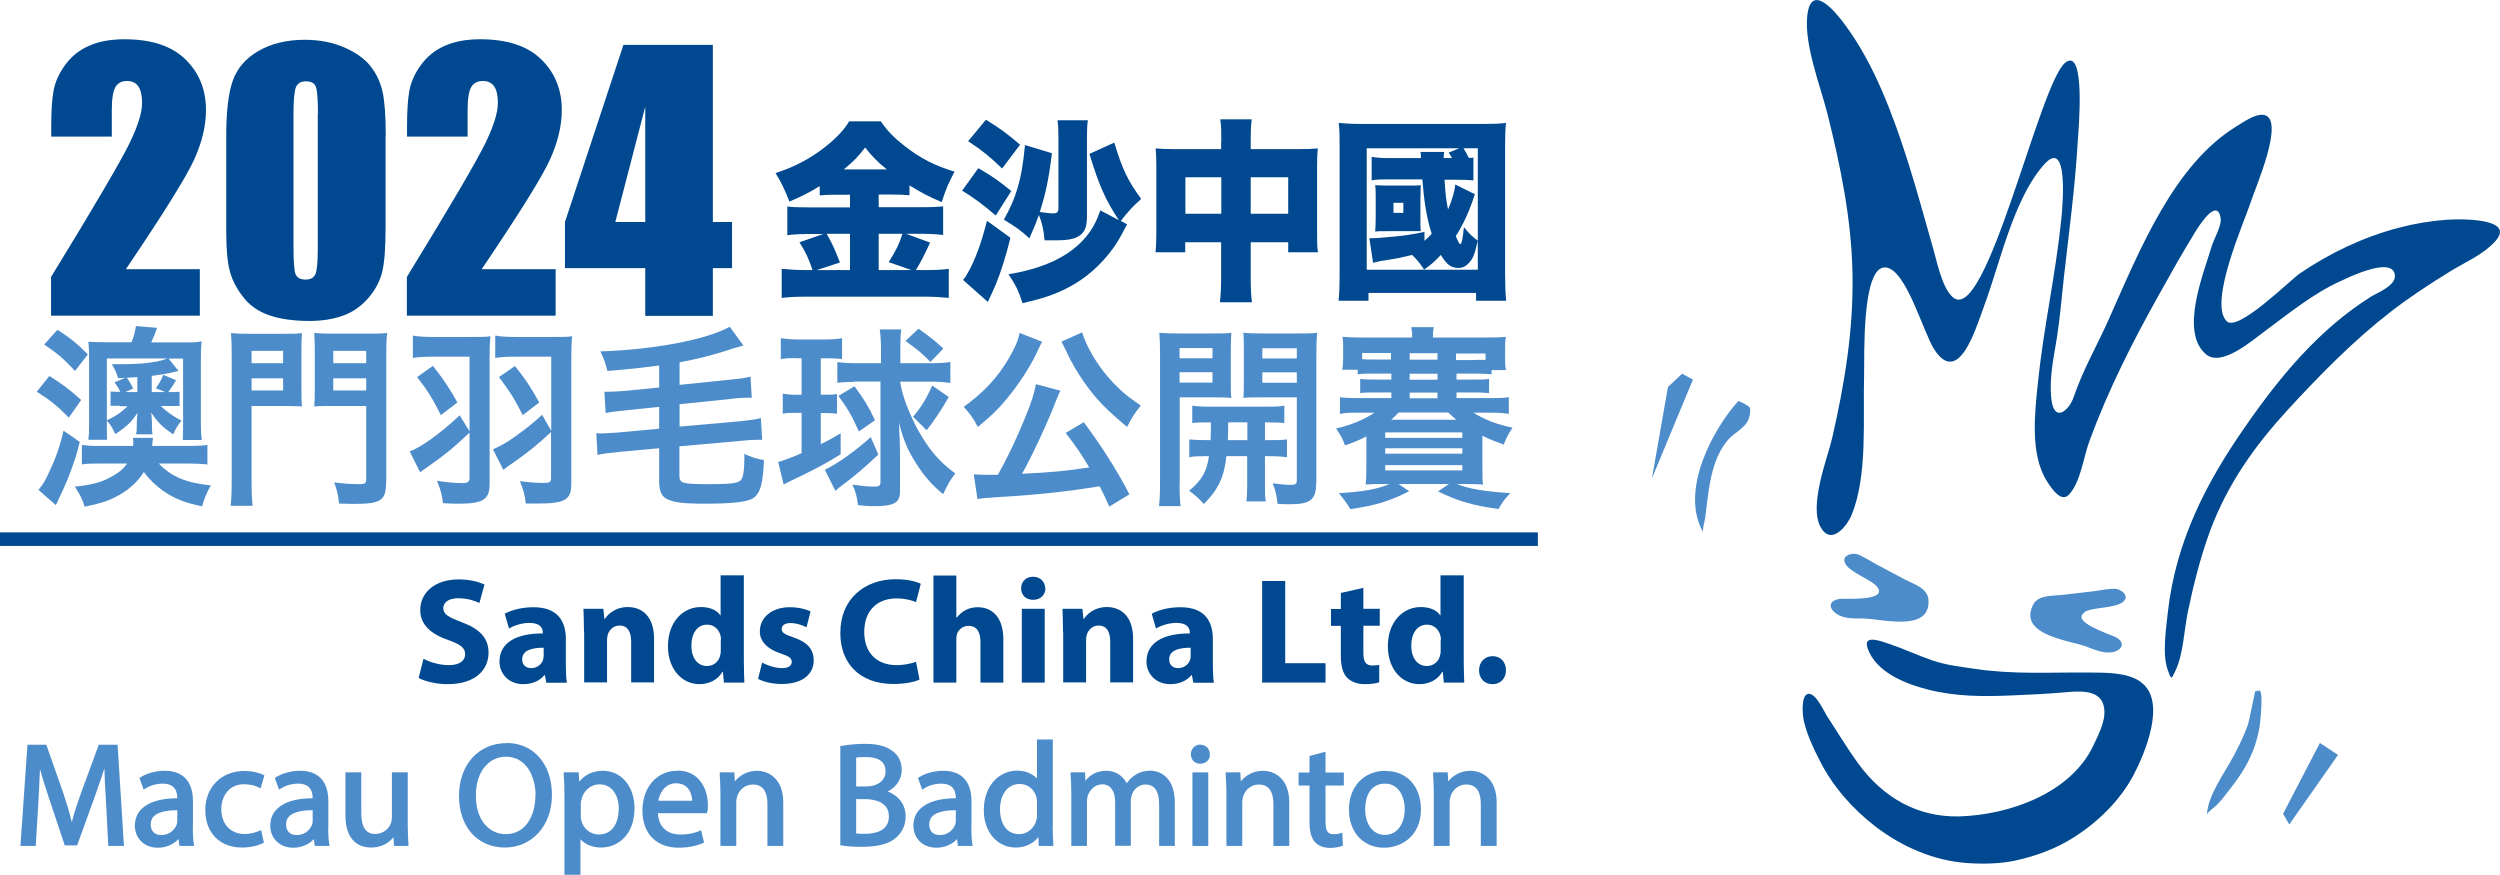 <?xml version="1.0" encoding="UTF-8"?>
<svg id="_图层_2" data-name="图层 2" xmlns="http://www.w3.org/2000/svg" viewBox="0 0 142 49.69">
  <defs>
    <style>
      .cls-1 {
        fill: #4d8cca;
      }

      .cls-2 {
        fill: #004990;
      }
    </style>
  </defs>
  <g id="_图层_2-2" data-name=" 图层 2">
    <g>
      <path class="cls-2" d="m138.98,12.48c-.93.07-1.84.22-2.74.46-1.99.52-3.89,1.42-5.62,2.6-.52.35-3.5,3.33-4.14,2.71-1.07-1.04,1.02-5.7,1.35-6.74.22-.72,2.08-4.9.69-4.99-.48-.03-1.08.41-1.48.65-3.53,2.15-5.46,6.91-7.25,10.94-.65,1.47-1.48,2.89-2,4.43-.26.77-1.1,1.51-1.27.15-.14-1.2.13-2.37.31-3.5.18-1.14.27-2.31.4-3.45.29-2.58.64-5.15.79-7.76.04-.61.46-5.31-.7-4.43-1.47,1.1-4.48,14.95-6.39,13.34-.64-.54-.92-2.1-1.16-2.89-.46-1.59-.88-3.18-1.38-4.75-.87-2.74-1.94-5.63-3.62-7.88-.48-.65-1.76-2.22-2.07-.77-.35,1.64.69,4.24,1.09,5.83.75,2.99,1.37,6,1.43,9.07.07,3.25-.46,6.36-1.16,9.41-.26,1.11-1.33,3.8-.65,5.03.59,1.07,1.49-.03,1.77-.71.91-2.26.63-5.42.7-7.92.03-.97-.16-6.23,1.22-6.12,1.16.08,2.15,3.71,2.76,4.65,1.39,2.14,2.36-1.17,2.82-2.41.95-2.56,1.68-6.11,3.41-8.07,1.42-1.61,1.07,2.33.99,3.11-.32,3.13-1.01,6.15-1.33,9.29-.17,1.66-.46,4.05.52,5.58.29.46.81,1.2,1.23.77.68-.7.83-2.12,1.19-3.09,1.07-2.9,2.44-5.6,3.9-8.21.68-1.22,1.36-2.44,2.09-3.62.16-.26,1.24-2.02,1.45-.82.08.45-.41,1.25-.53,1.69-.4,1.39-1.83,4.8-.29,6.07.88.73,2.61-.79,3.28-1.28,1.44-1.06,2.79-2.18,4.39-2.9.35-.16,2.93-1.44,3.05-.32.06.6-1.02,1.01-1.36,1.22-2.93,1.85-5.14,4.48-7.23,7.51-2.09,3.02-3.86,6.36-4.31,10.44-.09.88-.33,2.36,0,3.26.21.59.2.53.45,0,.43-.9.48-2.3.69-3.31.33-1.57.72-3.12,1.26-4.59,1.02-2.74,2.61-4.92,4.43-6.9,1.84-2,3.74-3.93,5.83-5.55,1.1-.85,2.25-1.6,3.42-2.32.8-.49,1.79-.91,2.47-1.63,1.38-1.44-2.16-1.32-2.7-1.28"/>
      <path class="cls-2" d="m121.58,38.72c-.78-.54-1.99-.51-2.9-.52-2.18-.02-4.34.12-6.51-.21-.82-.12-1.63-.21-2.42-.48-.84-.29-1.64-.67-2.48-.95-.38-.12-1.45-.55-1.2.23.46,1.4,2.18,2.06,3.45,2.38,1.57.4,3.15.4,4.75.33,1.02-.04,2.04-.09,3.05-.18.7-.06,1.86-.17,2.14.67.26.76-.24,1.68-.56,2.36-1.28,2.71-4.77,3.93-7.58,4.02-2.41.07-4.37-1.08-5.77-3-.63-.86-1.17-1.78-1.76-2.67-.19-.29-.65-1.36-1.09-1.29-.44.09-.3,1.3-.24,1.55.18.77.54,1.54.9,2.24.74,1.47,1.86,2.74,3.17,3.75,1.49,1.14,3.32,1.94,5.19,2.07.89.06,1.88.05,2.75-.14,1.16-.25,2.3-.67,3.31-1.31,1.36-.86,2.61-2.07,3.38-3.5.65-1.22,1.96-4.27.42-5.34"/>
      <g>
        <path class="cls-1" d="m96.86,29.39c.13-1.02.21-2.07.54-3.04.16-.48.4-.94.72-1.33.17-.21.42-.38.64-.56.19-.15.37-.31.49-.5.1-.17.22-.63.13-.82-.04-.07-.61-.4-.65-.35-1.37,1.5-3.37,5.06-1.98,7.46-.08-.14.09-.7.11-.86"/>
        <path class="cls-1" d="m95.54,21.23c-.27.25-.53.5-.8.75l-.91,5.19c.78-1.87,1.55-3.74,2.33-5.61-.2-.11-.41-.22-.61-.33"/>
        <path class="cls-1" d="m129.68,46.23c.11.2.23.4.35.6.92-1.32,1.85-2.63,2.77-3.95l-1.03-.68c-.7,1.34-1.39,2.68-2.09,4.02"/>
        <path class="cls-1" d="m128.3,39.23l-.21.04s-.35,1.73-.41,1.9c-.21.59-.49,1.16-.78,1.71-.53,1.02-1.47,2.22-1.55,3.39,0-.11.5-.47.59-.57.17-.18.33-.37.48-.57.31-.39.62-.79.89-1.21.53-.81.89-1.72,1.04-2.68.02-.17.25-2.08-.05-2.02"/>
        <path class="cls-1" d="m118.39,34.77c.43-.3,1.84-.2,2.24-.62.05-.05.08-.1.1-.16.08-.31-.39-.56-.64-.55-.37,0-.77.09-1.14.14-.61.07-1.22.14-1.82.21-.59.07-1.4-.02-1.68.62-.77,1.69,2.13,1.96,3.09,2.33.45.17.98.4,1.47.3.52-.11.73-.52.2-.83-.29-.17-2.62-.87-1.81-1.42"/>
        <path class="cls-1" d="m104.44,34.03c-.61.1-.56.55-.12.84.42.28,1,.26,1.48.26,1.03,0,3.83.82,3.74-1.03-.03-.7-.82-.91-1.35-1.19-.53-.29-1.08-.57-1.62-.86-.33-.18-.67-.4-1.01-.55-.24-.1-.76-.04-.8.28,0,.06,0,.13.03.19.22.54,1.57.96,1.86,1.4.54.81-1.88.6-2.21.65"/>
      </g>
      <path class="cls-2" d="m24.05,37.42c.35.18.89.36,1.45.36.6,0,.92-.25.92-.62s-.27-.56-.97-.81c-.96-.33-1.58-.86-1.58-1.7,0-.98.82-1.74,2.18-1.74.65,0,1.13.14,1.47.29l-.29,1.05c-.23-.11-.64-.27-1.21-.27s-.84.26-.84.56c0,.37.33.53,1.07.81,1.02.38,1.5.91,1.5,1.72,0,.97-.74,1.79-2.33,1.79-.66,0-1.31-.17-1.64-.35l.27-1.08h0Z"/>
      <path class="cls-2" d="m31.03,38.77l-.08-.42h-.03c-.27.33-.7.51-1.2.51-.85,0-1.35-.62-1.35-1.28,0-1.09.98-1.61,2.46-1.6v-.06c0-.22-.12-.54-.76-.54-.43,0-.88.15-1.16.32l-.24-.84c.29-.16.86-.37,1.63-.37,1.4,0,1.84.82,1.84,1.81v1.46c0,.4.02.79.06,1.02h-1.17,0Zm-.15-1.98c-.68,0-1.22.15-1.22.66,0,.33.22.5.51.5.33,0,.59-.21.68-.48.02-.07.03-.15.03-.22v-.45h0Z"/>
      <path class="cls-2" d="m33.17,35.92c0-.52-.02-.97-.03-1.34h1.13l.06.57h.03c.17-.27.6-.67,1.29-.67.86,0,1.5.57,1.5,1.8v2.48h-1.3v-2.32c0-.54-.19-.91-.66-.91-.36,0-.57.25-.66.49-.03.08-.05.21-.05.33v2.41h-1.3v-2.85h0Z"/>
      <path class="cls-2" d="m42.25,32.69v4.83c0,.47.02.97.03,1.25h-1.16l-.06-.62h-.02c-.27.47-.77.71-1.31.71-.99,0-1.79-.85-1.79-2.15,0-1.41.87-2.23,1.87-2.23.51,0,.92.18,1.1.47h.02v-2.27h1.32Zm-1.3,3.66c0-.07,0-.16-.02-.23-.08-.35-.36-.64-.76-.64-.59,0-.9.53-.9,1.19,0,.71.35,1.16.89,1.16.38,0,.68-.26.75-.62.03-.09.03-.19.03-.3v-.55h.01Z"/>
      <path class="cls-2" d="m43.29,37.63c.24.15.74.32,1.12.32s.56-.14.56-.35-.13-.32-.62-.48c-.86-.29-1.2-.76-1.19-1.26,0-.78.67-1.37,1.7-1.37.49,0,.92.11,1.18.24l-.23.9c-.19-.1-.55-.24-.91-.24-.32,0-.5.13-.5.34s.16.3.68.48c.8.27,1.13.68,1.14,1.29,0,.78-.62,1.35-1.81,1.35-.55,0-1.04-.12-1.35-.29,0,0,.23-.93.23-.93Z"/>
      <path class="cls-2" d="m52.23,38.6c-.24.12-.78.25-1.48.25-1.99,0-3.02-1.24-3.02-2.89,0-1.97,1.4-3.06,3.15-3.06.68,0,1.19.14,1.42.26l-.27,1.04c-.27-.11-.63-.21-1.1-.21-1.04,0-1.84.62-1.84,1.91,0,1.16.68,1.88,1.85,1.88.39,0,.83-.09,1.09-.19l.2,1.02h0Z"/>
      <path class="cls-2" d="m53.02,32.69h1.3v2.39h.02c.14-.18.31-.32.51-.43.19-.1.44-.16.68-.16.83,0,1.46.57,1.46,1.83v2.45h-1.3v-2.3c0-.55-.19-.92-.68-.92-.34,0-.56.22-.65.45-.03.09-.04.2-.04.29v2.48h-1.3s0-6.08,0-6.08Z"/>
      <path class="cls-2" d="m59.38,33.42c0,.36-.27.65-.7.65s-.68-.29-.68-.65c0-.38.27-.66.68-.66s.68.28.69.66h0Zm-1.34,5.35v-4.19h1.3v4.19h-1.3Z"/>
      <path class="cls-2" d="m60.38,35.92c0-.52-.02-.97-.03-1.34h1.13l.06.57h.03c.17-.27.6-.67,1.29-.67.86,0,1.5.57,1.5,1.8v2.48h-1.3v-2.32c0-.54-.19-.91-.66-.91-.36,0-.57.25-.66.49-.03.08-.05.21-.05.33v2.41h-1.3v-2.85h0Z"/>
      <path class="cls-2" d="m67.78,38.77l-.08-.42h-.03c-.27.33-.7.51-1.2.51-.85,0-1.35-.62-1.35-1.28,0-1.09.98-1.61,2.46-1.6v-.06c0-.22-.12-.54-.76-.54-.43,0-.88.15-1.16.32l-.24-.84c.29-.16.86-.37,1.63-.37,1.4,0,1.84.82,1.84,1.81v1.46c0,.4.02.79.06,1.02h-1.17Zm-.15-1.98c-.68,0-1.22.15-1.22.66,0,.33.22.5.51.5.33,0,.59-.21.68-.48.02-.07.03-.15.03-.22v-.45h0Z"/>
      <path class="cls-2" d="m71.69,33h1.31v4.67h2.29v1.1h-3.6v-5.77h0Z"/>
      <path class="cls-2" d="m77.44,33.38v1.2h.93v.96h-.93v1.52c0,.51.12.74.51.74.16,0,.29-.02.39-.03v.98c-.16.07-.47.11-.84.11-.42,0-.77-.15-.98-.36-.24-.25-.36-.65-.36-1.24v-1.71h-.56v-.96h.56v-.91l1.28-.29h0Z"/>
      <path class="cls-2" d="m83.14,32.69v4.83c0,.47.02.97.03,1.25h-1.16l-.06-.62h-.02c-.27.47-.77.71-1.31.71-.99,0-1.79-.85-1.79-2.15,0-1.41.87-2.23,1.87-2.23.51,0,.92.18,1.1.47h.02v-2.27h1.32Zm-1.3,3.66c0-.07,0-.16-.02-.23-.08-.35-.36-.64-.76-.64-.59,0-.9.53-.9,1.19,0,.71.35,1.16.89,1.16.38,0,.68-.26.75-.62.03-.09.03-.19.03-.3v-.55h0Z"/>
      <path class="cls-2" d="m84.01,38.07c0-.46.32-.8.77-.8s.76.33.76.8-.31.79-.77.79-.76-.33-.76-.79Z"/>
      <path class="cls-1" d="m5.61,42.3l-1.01,2.75c-.21.58-.39,1.14-.52,1.64-.14-.56-.31-1.11-.48-1.63l-.97-2.76h-1.07l-.4,5.75h.87l.15-2.47c.04-.63.06-1.3.09-1.89.14.5.31,1.04.5,1.61l.91,2.72h.7l.99-2.73c.23-.64.41-1.19.56-1.65.01.5.04,1.13.09,1.88l.13,2.53h.89l-.36-5.75h-1.07,0Z"/>
      <path class="cls-1" d="m10.96,47.01v-1.49c0-1.14-.56-1.74-1.61-1.74-.49,0-1.01.14-1.37.37l-.06.04.24.66.1-.06c.27-.18.64-.28.99-.28.54,0,.82.28.82.83-.93,0-1.62.21-2.02.6-.26.25-.39.58-.39.97,0,.62.45,1.24,1.31,1.24.45,0,.88-.18,1.17-.49l.05.39h.84l-.02-.1c-.04-.25-.06-.57-.06-.95h.01Zm-.89-.99v.61c0,.06-.01.13-.03.2-.06.15-.28.6-.89.6-.37,0-.59-.23-.59-.6,0-.19.06-.35.18-.47.23-.22.67-.34,1.33-.34Z"/>
      <path class="cls-1" d="m13.9,44.55c.3,0,.57.06.8.18l.1.05.22-.74-.07-.03c-.2-.1-.6-.22-1.06-.22-1.31,0-2.23.91-2.23,2.22s.84,2.13,2.08,2.13c.53,0,.97-.13,1.19-.25l.06-.03-.16-.71-.1.04c-.19.08-.46.18-.85.18-.78,0-1.31-.56-1.31-1.41,0-.71.41-1.42,1.32-1.42h0Z"/>
      <path class="cls-1" d="m18.65,47.01v-1.49c0-1.14-.56-1.74-1.61-1.74-.49,0-1.01.14-1.37.37l-.06.04.24.66.1-.06c.27-.18.64-.28.99-.28.54,0,.82.28.82.83-.93,0-1.62.21-2.02.6-.26.25-.39.58-.39.97,0,.62.45,1.24,1.31,1.24.45,0,.88-.18,1.17-.49l.05.39h.84l-.02-.1c-.04-.25-.06-.57-.06-.95h.01Zm-.89-.99v.61c0,.06-.01.13-.03.2-.06.15-.28.6-.89.6-.37,0-.59-.23-.59-.6,0-.19.06-.35.18-.47.23-.22.67-.34,1.33-.34Z"/>
      <path class="cls-1" d="m23.16,46.87v-3h-.9v2.55c0,.11-.02.24-.06.35-.1.29-.43.6-.89.6-.53,0-.79-.4-.79-1.19v-2.31h-.9v2.43c0,1.6.92,1.84,1.46,1.84.65,0,1.05-.31,1.27-.59l.03.5h.82v-.1c-.02-.34-.04-.68-.04-1.09h0Z"/>
      <path class="cls-1" d="m28.77,42.21c-1.59,0-2.7,1.23-2.7,3s1.07,2.93,2.6,2.93,2.68-1.22,2.68-2.98-1.04-2.96-2.58-2.96h0Zm1.64,2.98c0,1.09-.52,2.19-1.69,2.19-.84,0-1.69-.68-1.69-2.19s.86-2.21,1.7-2.21c1.16,0,1.69,1.11,1.69,2.21h0Z"/>
      <path class="cls-1" d="m34.26,43.78c-.57,0-1.03.21-1.36.62l-.03-.53h-.85v.1c.03.35.04.74.04,1.3v4.42h.91v-2.02c.27.3.69.47,1.17.47.51,0,.98-.2,1.32-.56.38-.4.58-.98.58-1.68,0-1.23-.75-2.12-1.79-2.12h0Zm.88,2.16c0,.9-.43,1.46-1.12,1.46-.48,0-.88-.32-1-.79-.02-.07-.03-.16-.03-.27v-.69c0-.09.02-.19.05-.28.12-.48.53-.82,1.01-.82.76,0,1.1.7,1.1,1.39h-.01Z"/>
      <path class="cls-1" d="m38.47,43.78c-1.16,0-1.98.93-1.98,2.26s.81,2.11,2.06,2.11c.7,0,1.16-.17,1.37-.26l.07-.03-.17-.7-.1.04c-.24.1-.54.2-1.08.2-.37,0-1.21-.12-1.27-1.21h2.78l.02-.07c.03-.09.04-.19.04-.37,0-.22-.03-.79-.35-1.27-.3-.46-.78-.71-1.39-.71h0Zm.85,1.7h-1.93c.08-.41.36-.99,1.01-.99.26,0,.47.08.63.24.23.23.28.57.29.75Z"/>
      <path class="cls-1" d="m43.01,43.78c-.59,0-1.02.29-1.27.6l-.03-.51h-.83v.12c.02.34.04.65.04,1.05v3.01h.9v-2.5c0-.1.02-.22.05-.31.13-.41.48-.68.89-.68.69,0,.83.6.83,1.1v2.39h.9v-2.48c0-1.32-.81-1.79-1.5-1.79h.02Z"/>
      <path class="cls-1" d="m50.42,44.96c.49-.25.8-.71.8-1.22,0-.46-.18-.83-.5-1.06-.36-.29-.85-.43-1.59-.43-.47,0-.98.05-1.33.12h-.07v5.65h.08c.33.06.72.08,1.14.08.94,0,1.59-.18,1.98-.55.34-.32.51-.72.51-1.18,0-.77-.51-1.22-1.01-1.41h-.01Zm.07,1.41c0,.86-.84.99-1.35.99-.23,0-.39,0-.51-.02v-1.95h.5c.41,0,1.36.1,1.36.98Zm-1.86-1.7v-1.64c.12-.02.29-.03.55-.03.75,0,1.12.28,1.12.82,0,.51-.45.85-1.11.85h-.56Z"/>
      <path class="cls-1" d="m55.18,47.01v-1.49c0-1.14-.56-1.74-1.61-1.74-.49,0-1.01.14-1.37.37l-.06.04.24.66.1-.06c.27-.18.64-.28.99-.28.54,0,.82.28.82.83-.93,0-1.62.21-2.02.6-.26.25-.39.58-.39.97,0,.62.45,1.24,1.31,1.24.45,0,.88-.18,1.17-.49l.05.39h.84l-.02-.1c-.04-.25-.06-.57-.06-.95h.01Zm-.89-.99v.61c0,.06-.01.13-.03.2-.06.15-.28.6-.89.6-.37,0-.59-.23-.59-.6,0-.19.06-.35.18-.47.23-.22.67-.34,1.33-.34Z"/>
      <path class="cls-1" d="m59.8,46.94v-4.94h-.9v2.22c-.26-.28-.67-.45-1.13-.45s-.92.19-1.26.53c-.41.41-.63,1.02-.63,1.72,0,1.23.76,2.12,1.81,2.12.54,0,1.01-.23,1.29-.6l.02.51h.83v-.1c-.01-.13-.04-.58-.04-1.02h.01Zm-.9-1.35v.69c0,.12,0,.21-.03.29-.12.48-.52.81-.98.81-.81,0-1.09-.75-1.09-1.4,0-.87.45-1.45,1.11-1.45.54,0,.87.38.96.76.03.12.03.23.03.29h0Z"/>
      <path class="cls-1" d="m65.33,43.78c-.37,0-.65.09-.94.3-.15.11-.28.25-.39.41-.23-.44-.65-.71-1.15-.71s-.91.19-1.2.57l-.02-.48h-.82v.12c.02.34.04.65.04,1.05v3.01h.89v-2.51c0-.11.02-.24.04-.33.11-.33.41-.66.82-.66.47,0,.74.37.74,1v2.49h.89v-2.56c0-.12.03-.23.06-.34.1-.29.38-.58.77-.58.52,0,.78.38.78,1.14v2.35h.89v-2.45c0-1.74-1.17-1.83-1.41-1.83h.01Z"/>
      <rect class="cls-1" x="67.73" y="43.87" width=".9" height="4.18"/>
      <path class="cls-1" d="m68.19,42.29c-.31,0-.55.24-.55.55s.22.54.53.54c.17,0,.31-.06.41-.16.1-.1.15-.23.14-.37,0-.32-.23-.55-.54-.55h0Z"/>
      <path class="cls-1" d="m71.75,43.78c-.59,0-1.02.29-1.27.6l-.03-.51h-.83v.12c.02.34.04.65.04,1.05v3.01h.9v-2.5c0-.1.02-.22.05-.31.13-.41.48-.68.89-.68.69,0,.83.6.83,1.1v2.39h.9v-2.48c0-1.32-.81-1.79-1.5-1.79h.02Z"/>
      <path class="cls-1" d="m75.28,42.7l-.9.24v.94h-.62v.74h.62v2.09c0,.52.1.87.3,1.11.19.22.5.34.86.34s.58-.07.68-.11l.06-.02-.04-.74-.11.04c-.11.04-.24.05-.39.05-.24,0-.45-.08-.45-.69v-2.07h1.04v-.74h-1.04v-1.18h-.01Z"/>
      <path class="cls-1" d="m78.7,43.78c-1.23,0-2.08.9-2.08,2.2s.82,2.17,1.99,2.17c1.01,0,2.1-.68,2.1-2.18,0-1.31-.81-2.18-2.01-2.18h0Zm1.09,2.19c0,.7-.35,1.45-1.13,1.45s-1.12-.75-1.12-1.45.29-1.46,1.12-1.46c.89,0,1.13.91,1.13,1.45h0Z"/>
      <path class="cls-1" d="m83.53,43.78c-.59,0-1.02.29-1.27.6l-.03-.51h-.83v.12c.02.34.04.65.04,1.05v3.01h.9v-2.5c0-.1.02-.22.05-.31.13-.41.48-.68.89-.68.69,0,.83.6.83,1.1v2.39h.9v-2.48c0-1.32-.81-1.79-1.5-1.79h.02Z"/>
      <path class="cls-2" d="m11.35,15.31v2.62H2.9v-2.2c2.51-4.09,3.99-6.63,4.46-7.6s.71-1.73.71-2.28c0-.42-.07-.73-.21-.94-.14-.21-.36-.31-.65-.31s-.51.11-.65.34-.21.68-.21,1.36v1.46h-3.44v-.56c0-.86.04-1.54.13-2.04s.31-.99.66-1.47c.35-.48.8-.85,1.36-1.09.56-.25,1.23-.37,2.01-.37,1.53,0,2.68.38,3.46,1.14s1.17,1.72,1.17,2.88c0,.88-.22,1.81-.66,2.79-.44.98-1.74,3.07-3.89,6.25h4.21v.02Z"/>
      <path class="cls-2" d="m21.9,7.76v5.13c0,1.17-.06,2.02-.19,2.55-.13.53-.39,1.03-.79,1.49-.4.46-.88.8-1.44,1-.56.2-1.19.3-1.89.3-.92,0-1.68-.11-2.29-.32s-1.09-.54-1.45-.99-.62-.92-.77-1.42c-.15-.5-.23-1.29-.23-2.37v-5.37c0-1.41.12-2.47.37-3.17.24-.7.73-1.27,1.45-1.69.73-.42,1.6-.64,2.64-.64.84,0,1.6.15,2.26.44s1.16.65,1.49,1.08c.33.42.55.9.67,1.44.12.53.18,1.38.18,2.55h0Zm-3.84-1.29c0-.82-.04-1.33-.12-1.54-.08-.21-.26-.31-.56-.31s-.47.11-.57.33c-.09.22-.14.72-.14,1.52v7.51c0,.89.04,1.43.13,1.62.09.18.27.28.56.28s.47-.11.56-.32c.09-.22.13-.7.13-1.45v-7.64Z"/>
      <path class="cls-2" d="m31.56,15.31v2.62h-8.45v-2.2c2.51-4.09,3.99-6.63,4.46-7.6s.71-1.73.71-2.28c0-.42-.07-.73-.21-.94-.14-.21-.36-.31-.65-.31s-.51.11-.65.34-.21.68-.21,1.36v1.46h-3.44v-.56c0-.86.04-1.54.13-2.04s.31-.99.66-1.47c.35-.48.8-.85,1.36-1.09.56-.25,1.23-.37,2.01-.37,1.53,0,2.68.38,3.46,1.14s1.17,1.72,1.17,2.88c0,.88-.22,1.81-.66,2.79-.44.98-1.74,3.07-3.89,6.25h4.21v.02Z"/>
      <path class="cls-2" d="m40.49,2.55v10.06h1.09v2.62h-1.09v2.71h-3.84v-2.71h-4.56v-2.62l3.32-10.06h5.09-.01Zm-3.84,10.06v-6.55l-1.7,6.55h1.7Z"/>
      <path class="cls-2" d="m47.65,11.06c-.41,0-.73,0-1.09.04v-.53c-.65.4-1.02.58-1.72.88-.3-.75-.42-1.01-.79-1.62,1.09-.35,1.99-.83,2.84-1.5.61-.48,1.08-.98,1.34-1.44h1.8c.39.57.73.91,1.36,1.41.87.68,1.72,1.12,2.83,1.45-.34.63-.52,1.06-.73,1.73-.74-.31-1.15-.53-1.83-.95v.56c-.3-.03-.64-.04-1.1-.04h-.65v.72h2.41c.63,0,.99-.02,1.25-.05v1.63c-.28-.04-.71-.07-1.27-.07h-.83l1.36.5c-.32.7-.57,1.18-.81,1.56h.55c.59,0,.94-.02,1.32-.07v1.65c-.4-.04-.89-.07-1.36-.07h-6.69c-.56,0-1.01.02-1.44.07v-1.65c.41.04.83.07,1.42.07h.33c-.22-.66-.36-.96-.74-1.58l1.36-.47h-.78c-.51,0-.91.02-1.27.07v-1.63c.31.04.66.05,1.28.05h2.28v-.72h-.63Zm.63,2.22h-1.33c.31.52.45.85.76,1.63l-1.32.43h1.89v-2.06Zm2.09-3.66c-.56-.45-.83-.74-1.23-1.24-.39.51-.64.77-1.21,1.24h2.45,0Zm1.4,5.72l-1.29-.45c.44-.72.57-.97.78-1.61h-1.35v2.06h1.86Z"/>
      <path class="cls-2" d="m55.57,9.55c.85.5,1.16.72,1.87,1.3l-.88,1.39c-.73-.62-1.22-.99-1.91-1.41l.92-1.28Zm1.82,3.96c-.27,1.11-.53,1.9-.83,2.65-.05.13-.21.46-.45.99l-1.41-1.25c.09-.1.17-.21.27-.4.42-.73.77-1.69,1.09-2.96l1.34.97h0Zm-1.39-6.71c.81.5,1.21.79,1.94,1.42l-1.02,1.35c-.71-.68-1.11-1.01-1.93-1.55,0,0,1.01-1.22,1.01-1.22Zm3.75,1.9c-.18,1.49-.37,2.35-.69,3.34.26.04.59.08.74.08.25,0,.32-.07.32-.32v-3.92c0-.42-.01-.7-.05-1.05h1.72c-.04.29-.05.56-.05.99v4.47c0,.65-.15.97-.57,1.18-.24.12-.59.18-1.15.18-.22,0-.38,0-.69,0-.05-.61-.13-.96-.32-1.44-.16.44-.25.67-.54,1.33-.47-.44-.78-.66-1.45-1.06.4-.74.56-1.1.76-1.74.22-.75.32-1.3.44-2.5l1.52.46h.01Zm3.8,3.8c-.76-1.14-1.13-1.98-1.67-3.76l1.41-.64c.47,1.54.77,2.16,1.53,3.2-.45.4-.7.66-1.16,1.25l.36.19c-.47.89-.56,1.03-.81,1.38-.68.94-1.57,1.72-2.55,2.22-.75.39-1.44.62-2.58.88-.22-.69-.4-1.06-.8-1.64,2.04-.34,3.48-1.03,4.39-2.11.37-.44.6-.87.83-1.52l1.04.55h.01Z"/>
      <path class="cls-2" d="m69.37,8.02c0-.62,0-.86-.06-1.24h1.79c-.05.35-.06.61-.06,1.17v.52h2.7c.55,0,.79-.01,1.11-.04-.03.34-.04.55-.04,1.06v3.64c0,.62,0,.87.05,1.2h-1.69v-.57h-2.13v1.94c0,.69.02,1.08.07,1.47h-1.82c.05-.45.07-.81.07-1.47v-1.94h-2.04v.57h-1.69c.04-.33.05-.66.05-1.2v-3.65c0-.46-.01-.72-.04-1.05.38.03.6.04,1.1.04h2.62v-.44h0Zm-2.04,2.05v2.07h2.04v-2.07h-2.04Zm5.84,2.07v-2.07h-2.13v2.07h2.13Z"/>
      <path class="cls-2" d="m76.03,17.08c.04-.36.06-.8.06-1.53v-7.27c0-.51,0-.86-.05-1.3.39.04.74.06,1.26.06h7.01c.52,0,.85-.01,1.23-.06-.04.41-.05.75-.05,1.3v7.27c0,.65.02,1.17.06,1.53h-1.71v-.44h-6.11v.44h-1.7,0Zm7.1-8.65c.13.2.18.3.3.54.11,0,.15,0,.26-.02v1.3c-.23-.03-.57-.04-.98-.04h-.66c.05.8.09,1.17.2,1.69.22-.52.37-1,.41-1.42l1.11.55c-.26.85-.65,1.72-1.08,2.38.12.3.21.46.26.46.07,0,.14-.34.2-.97.28.36.5.56.79.77-.18.77-.26,1-.49,1.25-.18.2-.37.3-.6.3-.43,0-.66-.17-1.01-.74-.37.4-.58.57-.95.83-.24-.37-.42-.57-.68-.83-.36.09-.52.12-.78.18-.12.02-.4.07-.83.14-.07,0-.19.03-.33.06-.15.03-.16.03-.28.07l-.21-1.4c.13,0,.2,0,.21,0,.12,0,.6-.03,1.04-.08.73-.06,1.13-.12,1.88-.28v.51c.17-.15.24-.22.41-.4-.18-.55-.32-1.21-.41-1.9-.03-.18-.06-.57-.12-1.19h-1.94c-.38,0-.63,0-.94.05v-1.33c.25.04.52.07.93.07h1.87c0-.2,0-.22-.03-.35h1.35c-.02.14-.02.19-.03.35h.47c-.07-.14-.09-.18-.19-.31l.61-.25h-5.26v6.9h6.31v-6.9h-.82.01Zm-4.99,2.87c0-.29,0-.54-.03-.78.2,0,.4.02.63.02h1.31c.28,0,.5,0,.65-.02,0,.14-.02.35-.02.73v1.09c0,.5,0,.63.02.79-.19,0-.3,0-.54,0h-1.42c-.37,0-.47,0-.63.02.02-.25.03-.48.03-.86v-.98Zm1.01.79h.56v-.57h-.56v.57Z"/>
      <path class="cls-1" d="m2.81,21.36c.75.47,1.15.77,1.8,1.36l-.7,1c-.68-.68-1.04-.98-1.82-1.47l.71-.89h0Zm1.72,3.74c-.18.76-.34,1.24-.73,2.22-.04.12-.22.5-.52,1.14-.05.12-.06.14-.11.23l-.99-.87.04-.04c.21-.25.31-.42.5-.81.44-.92.68-1.6.89-2.51l.92.64Zm-1.27-6.37c.71.45,1.14.8,1.73,1.4l-.73.94c-.61-.66-1.01-1.01-1.75-1.5l.75-.84Zm5.76,7.6c.71.74,1.54,1.1,2.96,1.24-.21.34-.38.76-.5,1.19-1-.21-1.58-.44-2.2-.87-.45-.32-.78-.64-1.11-1.08-.39.62-.94,1.09-1.65,1.44-.47.24-.92.37-1.71.53-.12-.4-.3-.75-.56-1.14,1-.1,1.56-.25,2.16-.61.39-.22.6-.4.81-.7h-1.63c-.41,0-.65,0-.94.05v-1.11c.28.04.45.06.93.06h1.98c.01-.06.01-.07.01-.13,0-.13,0-.2-.02-.33h1.14c-.01.1-.03.25-.05.46h2.14c.43,0,.76-.02,1-.06v1.11c-.3-.03-.62-.05-1-.05h-1.78.02Zm-2.2-3.28c-.18,0-.36,0-.54,0v-.81c.17,0,.28.02.55.02-.09-.21-.19-.37-.33-.54l.61-.26-.4.02c-.11-.33-.18-.51-.36-.79,1.41,0,1.85-.03,2.58-.16.17-.03.4-.1.57-.17h-3.43v3.85c0,.37,0,.5.01.77h-1.06c.03-.24.04-.46.04-.77v-3.89c0-.41-.01-.64-.04-.91.27.02.56.03,1.01.03h1.44c.13-.32.2-.58.25-.92l1.2.1c-.11.33-.16.46-.33.83h1.91c.4,0,.63,0,.95-.06-.03.28-.04.56-.04.96v3.77c0,.33.02.64.05.87h-1.08c.01-.19.02-.53.02-.86v-3.76h-.82l.56.7c-.08.01-.19.04-.34.08-.34.08-.77.15-1.18.2v.92h.77l-.54-.22c.17-.23.31-.47.43-.76l.72.31c-.15.26-.28.45-.44.67h.08c.21,0,.35,0,.56-.02v.81c-.27,0-.34,0-.56,0h-.51c.37.35.69.58,1.18.83-.26.34-.33.46-.47.78-.6-.4-.89-.68-1.25-1.24.01.1.01.12.02.22l.02.31v.24c0,.23.01.31.03.47h-.93c.03-.15.04-.24.04-.47v-.23s.01-.21.04-.53c-.32.51-.58.76-1.26,1.22-.17-.37-.25-.51-.49-.78.55-.26.84-.47,1.19-.81h-.47l.04-.02Zm.97-1.63c-.23.02-.3.02-.59.04.13.16.25.37.36.61l-.44.2h.68v-.85h-.01Z"/>
      <path class="cls-1" d="m14.29,27.38c0,.66.02,1.05.06,1.35h-1.25c.04-.35.06-.74.06-1.36v-7.21c0-.58-.01-.89-.04-1.24.31.03.55.04,1.08.04h1.87c.55,0,.79,0,1.08-.04-.02.31-.03.59-.03,1.02v2.16c0,.52.01.74.03.98-.25,0-.6-.02-.97-.02h-1.89v4.32Zm0-6.75h1.79v-.7h-1.79v.7Zm0,1.55h1.79v-.69h-1.79v.69Zm7.64,5.19c0,1.06-.28,1.25-1.8,1.25-.19,0-.43,0-.87-.02-.06-.53-.14-.84-.28-1.2.53.07.95.1,1.42.1.33,0,.4-.04.4-.28v-4.16h-1.98c-.38,0-.75,0-.97.03.02-.25.03-.53.03-1v-2.16c0-.37-.01-.68-.03-1.02.31.03.53.04,1.08.04h1.96c.54,0,.78,0,1.1-.04-.04.39-.05.68-.05,1.23v7.22h0Zm-3-6.74h1.87v-.7h-1.87v.7Zm0,1.55h1.87v-.69h-1.87v.69Z"/>
      <path class="cls-1" d="m26.67,20.26h-2.09c-.47,0-.82.02-1.13.07v-1.27c.31.06.68.08,1.16.08h2.05c.64,0,.94,0,1.2-.04-.04.36-.05.67-.05,1.22v7.17c0,.88-.37,1.12-1.76,1.12-.21,0-.41,0-.89-.03-.05-.47-.13-.75-.34-1.27.65.1,1.06.13,1.48.13.27,0,.37-.08.37-.3v-2.57c-.89.85-1.38,1.25-2.31,1.9-.27.19-.35.24-.5.35l-.59-1.18c.63-.22,1.74-1.02,2.84-2.05l.56.91v-4.26.02Zm-2.08.52c.63.8.97,1.32,1.39,2.08l-.94.72c-.47-.95-.81-1.49-1.35-2.16l.9-.64Zm6.72-.52h-2.04c-.47,0-.83.02-1.14.07v-1.27c.31.06.68.08,1.16.08h2.02c.64,0,.93,0,1.19-.04-.04.32-.05.67-.05,1.22v7.17c0,.9-.36,1.11-1.9,1.11-.21,0-.35,0-.69,0-.04-.47-.12-.74-.33-1.27.66.08.97.1,1.37.1.32,0,.4-.05.4-.28v-2.61c-.74.69-1.28,1.13-2.12,1.72-.35.23-.39.26-.59.43l-.59-1.17c.51-.23.76-.37,1.25-.72.63-.45,1.06-.79,1.54-1.24l.52.91v-4.21h0Zm-2.06.53c.58.73.89,1.18,1.38,2.07l-.94.72c-.45-.9-.74-1.36-1.35-2.16l.91-.63Z"/>
      <path class="cls-1" d="m37.43,20.76c-.96.13-1.78.22-2.93.31-.12-.46-.18-.65-.4-1.11,3.03-.1,6.02-.66,7.35-1.4l.78,1.07c-.11.03-.28.07-.52.14-.36.1-.11.03-.23.08-1.03.33-1.87.54-2.88.73v1.28l2.82-.29c.71-.07.91-.1,1.21-.18l.07,1.2c-.12,0-.16,0-.25,0-.22,0-.6.02-.95.07l-2.9.3v1.27l3.41-.3c.64-.07.87-.1,1.21-.18l.07,1.23c-.14,0-.22,0-.3,0-.21,0-.56.02-.91.06l-3.49.31v1.68c0,.42.19.47,1.63.47s1.79-.05,1.93-.33c.08-.19.13-.55.13-1.14v-.25c.38.18.71.29,1.11.35-.04,1.32-.21,1.9-.61,2.17-.34.21-1.17.31-2.74.31-1.3,0-1.84-.08-2.22-.3-.27-.17-.38-.45-.38-1v-1.85l-2.29.21c-.57.06-.79.08-1.21.17l-.07-1.24c.14.02.19.02.26.02.15,0,.65-.03.94-.05l2.37-.22v-1.24l-1.83.19c-.72.07-.91.1-1.21.16l-.07-1.21c.13,0,.18,0,.24,0,.24,0,.6-.02.96-.05l1.91-.19v-1.24Z"/>
      <path class="cls-1" d="m45.24,20.34c-.41,0-.59,0-.89.06v-1.19c.27.04.56.07.95.07h1.59c.39,0,.65-.02.94-.07v1.18c-.28-.03-.52-.04-.87-.04h-.34v2.07h.23c.34,0,.43,0,.69-.04v1.12c-.24-.03-.44-.04-.69-.04h-.23v1.77c.51-.25.63-.33,1.13-.62v1.19c-.71.46-1.55.91-2.81,1.5-.11.06-.25.12-.43.22l-.31-1.28c.35-.1.74-.24,1.33-.5v-2.29h-.35c-.3,0-.5,0-.72.05v-1.14c.23.04.41.06.74.06h.33v-2.07h-.31.02Zm4.65,5.48c-.9.84-1.39,1.25-2.05,1.74-.14.1-.28.22-.39.32l-.6-1.2c.65-.3,1.66-1,2.61-1.85,0,0,.43.99.43.99Zm-1.36-4.13c-.37,0-.68.02-.97.05v-1.17c.31.03.61.06,1.02.06h1.46v-.8c0-.39-.02-.75-.07-1.12h1.22c-.04.32-.05.61-.05,1v.92h1.8c.39,0,.74-.02,1.04-.07v1.19c-.31-.04-.63-.07-.96-.07h-1.89c.09.73.5,1.8,1.02,2.76.61,1.09,1.23,1.82,2.11,2.45-.28.36-.47.7-.69,1.18-.63-.52-1.07-1.01-1.54-1.76-.5-.78-.71-1.31-.97-2.31.05,1.03.06,1.31.06,1.76v2.06c.01.44-.08.64-.36.78-.2.1-.58.15-1.06.15-.24,0-.45,0-.97-.06-.05-.47-.13-.77-.31-1.16.5.07.93.11,1.22.11s.37-.05.37-.26v-5.71h-1.51l.03.02Zm.25,2.81c-.37-.84-.64-1.32-1.16-2.01l.91-.55c.53.7.79,1.13,1.17,1.93l-.92.64h0Zm4.07-3.94c-.45-.47-.8-.76-1.42-1.19l.74-.7c.64.45.98.72,1.41,1.13l-.73.76Zm-.99,3.11c.42-.48.76-1.02,1.09-1.77l.94.65c-.4.7-.82,1.34-1.26,1.89l-.77-.77Z"/>
      <path class="cls-1" d="m59.2,19.4s-.06.1-.09.17c-.05.1-.02.06-.05.11-.04.07-.09.17-.14.29-.4.87-1.07,1.88-1.75,2.7-.51.61-.85.94-1.63,1.58-.26-.5-.47-.78-.8-1.14,1.16-.84,1.95-1.69,2.61-2.84.33-.58.5-.98.56-1.36l1.3.51v-.02Zm3.81,9.38c-.26-.59-.36-.78-.55-1.16-1.83.3-3.67.5-5.71.61-.83.06-.92.06-1.23.12l-.21-1.41c.23.02.47.03.77.03.24,0,.31,0,.6,0,.56-1,1.09-2.11,1.55-3.26.35-.85.5-1.3.61-1.89l1.39.37c-.06.13-.11.22-.21.48-.5,1.31-1.44,3.32-1.97,4.24,1.67-.08,2.42-.15,3.82-.36-.49-.81-.74-1.18-1.34-1.96l1.03-.61c1.03,1.39,1.88,2.72,2.59,4.1l-1.14.69v.02Zm-1.54-9.9c.15.57.63,1.46,1.17,2.17.33.43.7.83,1.16,1.24.27.23.41.34,1,.75-.35.42-.52.69-.78,1.21-1.2-1-1.77-1.58-2.44-2.54-.39-.56-.72-1.12-.97-1.66-.02-.06-.06-.13-.12-.25-.02-.05-.06-.13-.11-.22-.05-.09-.08-.15-.08-.18l1.16-.52h.01Z"/>
      <path class="cls-1" d="m67,27.41c0,.65.02,1.02.06,1.34h-1.23c.04-.32.06-.68.06-1.36v-7.26c0-.57-.01-.88-.04-1.23.3.03.57.04,1.09.04h1.92c.55,0,.79,0,1.08-.04-.02.32-.03.64-.03,1.02v1.69c0,.5,0,.7.03.99-.27-.02-.6-.03-.97-.03h-1.96v4.84h0Zm0-7.06h1.87v-.58h-1.87v.58Zm0,1.38h1.87v-.59h-1.87v.59Zm1.76,3.27c.02-.39.02-.51.02-1.01-.49,0-.77,0-1.06.04v-.99c.28.04.57.06,1.07.06h3.06c.52,0,.8,0,1.1-.06v.99c-.28-.03-.57-.04-1.1-.04v1.01h.16c.53,0,.79,0,1.09-.04v1.01c-.32-.04-.58-.06-1.09-.06h-.16v1.63c0,.51,0,.69.05.94h-1.11c.04-.26.05-.46.05-.95v-1.62h-1.18c-.12,1.17-.46,1.89-1.28,2.72-.27-.31-.49-.5-.84-.76.71-.57,1-1.07,1.13-1.96-.55,0-.84,0-1.12.06v-1.01c.3.03.56.04,1.1.04h.11,0Zm1-1.01c0,.33,0,.67-.02,1.01h1.11v-1.01h-1.09Zm5,3.42c0,.98-.32,1.23-1.5,1.23-.19,0-.34,0-.69-.02-.06-.5-.12-.74-.28-1.17.38.05.72.09.97.09.34,0,.4-.04.4-.29v-4.68h-2.07c-.37,0-.71,0-.96.03.02-.32.02-.5.02-.99v-1.69c0-.42,0-.7-.03-1.02.3.03.54.04,1.08.04h2.02c.53,0,.79,0,1.09-.04-.03.41-.04.67-.04,1.22v7.28h0Zm-3.06-7.05h1.96v-.58h-1.96v.58Zm0,1.38h1.96v-.59h-1.96v.59Z"/>
      <path class="cls-1" d="m76.24,20.99c.04-.21.05-.4.05-.73v-.47c0-.3,0-.46-.04-.66.33.03.65.04,1.16.04h2.8c0-.29-.02-.41-.05-.59h1.28c-.04.19-.05.31-.05.59h2.98c.51,0,.83,0,1.16-.04-.03.2-.04.35-.04.66v.5c0,.34,0,.51.05.73h-.82v.24c-.31-.03-.56-.04-1.01-.04h-.98v.34h.92c.51,0,.7,0,.93-.04v.81c-.26-.03-.46-.04-.93-.04h-.92v.32h1.95c.46,0,.73,0,1.02-.05v.95c-.32-.05-.57-.07-1.02-.07h-.99c.68.42,1.35.67,2.22.85-.23.35-.36.61-.5.96-.58-.21-.8-.3-1.21-.5v1.65c0,.66,0,.9.04,1.12-.34-.02-.55-.03-1.12-.03h-.37c.69.28,1.54.42,3.03.52-.39.43-.45.52-.66.9-1.42-.19-2.31-.44-3.44-1l.62-.42h-2.86l.6.41c-1.09.56-1.9.81-3.34,1.02-.11-.2-.32-.5-.65-.91,1.38-.08,2.22-.23,2.87-.52h-.23c-.57,0-.78,0-1.12.03.03-.26.04-.52.04-1.05v-1.68c-.42.21-.71.33-1.21.51-.13-.36-.25-.59-.51-.96.94-.23,1.57-.5,2.18-.9h-.93c-.45,0-.72,0-1.03.07v-.95c.28.04.56.05,1.03.05h1.89v-.32h-.83c-.47,0-.69,0-.94.04v-.81c.23.03.43.04.94.04h.83v-.34h-.9c-.45,0-.72,0-1.01.04v-.26h-.88Zm1.14-.59c.22.02.34.02.64.02h.99v-.37h-1.64v.35h0Zm1.3,4.47h4.38v-.31h-4.38v.31Zm0,.9h4.38v-.31h-4.38v.31Zm0,.95h4.38v-.3h-4.38v.3Zm4.04-2.88c-.2-.17-.28-.24-.46-.41h-2.82c-.16.17-.23.24-.42.41h3.7Zm-1.07-3.78h-1.58v.37h1.58v-.37Zm-1.58,1.17v.34h1.58v-.34h-1.58Zm1.58,1.39v-.32h-1.58v.32h1.58Zm2.11-2.18c.31,0,.42,0,.62,0v-.36h-1.68v.37h1.06Z"/>
      <rect class="cls-2" y="30.24" width="87.35" height=".77"/>
    </g>
  </g>
</svg>